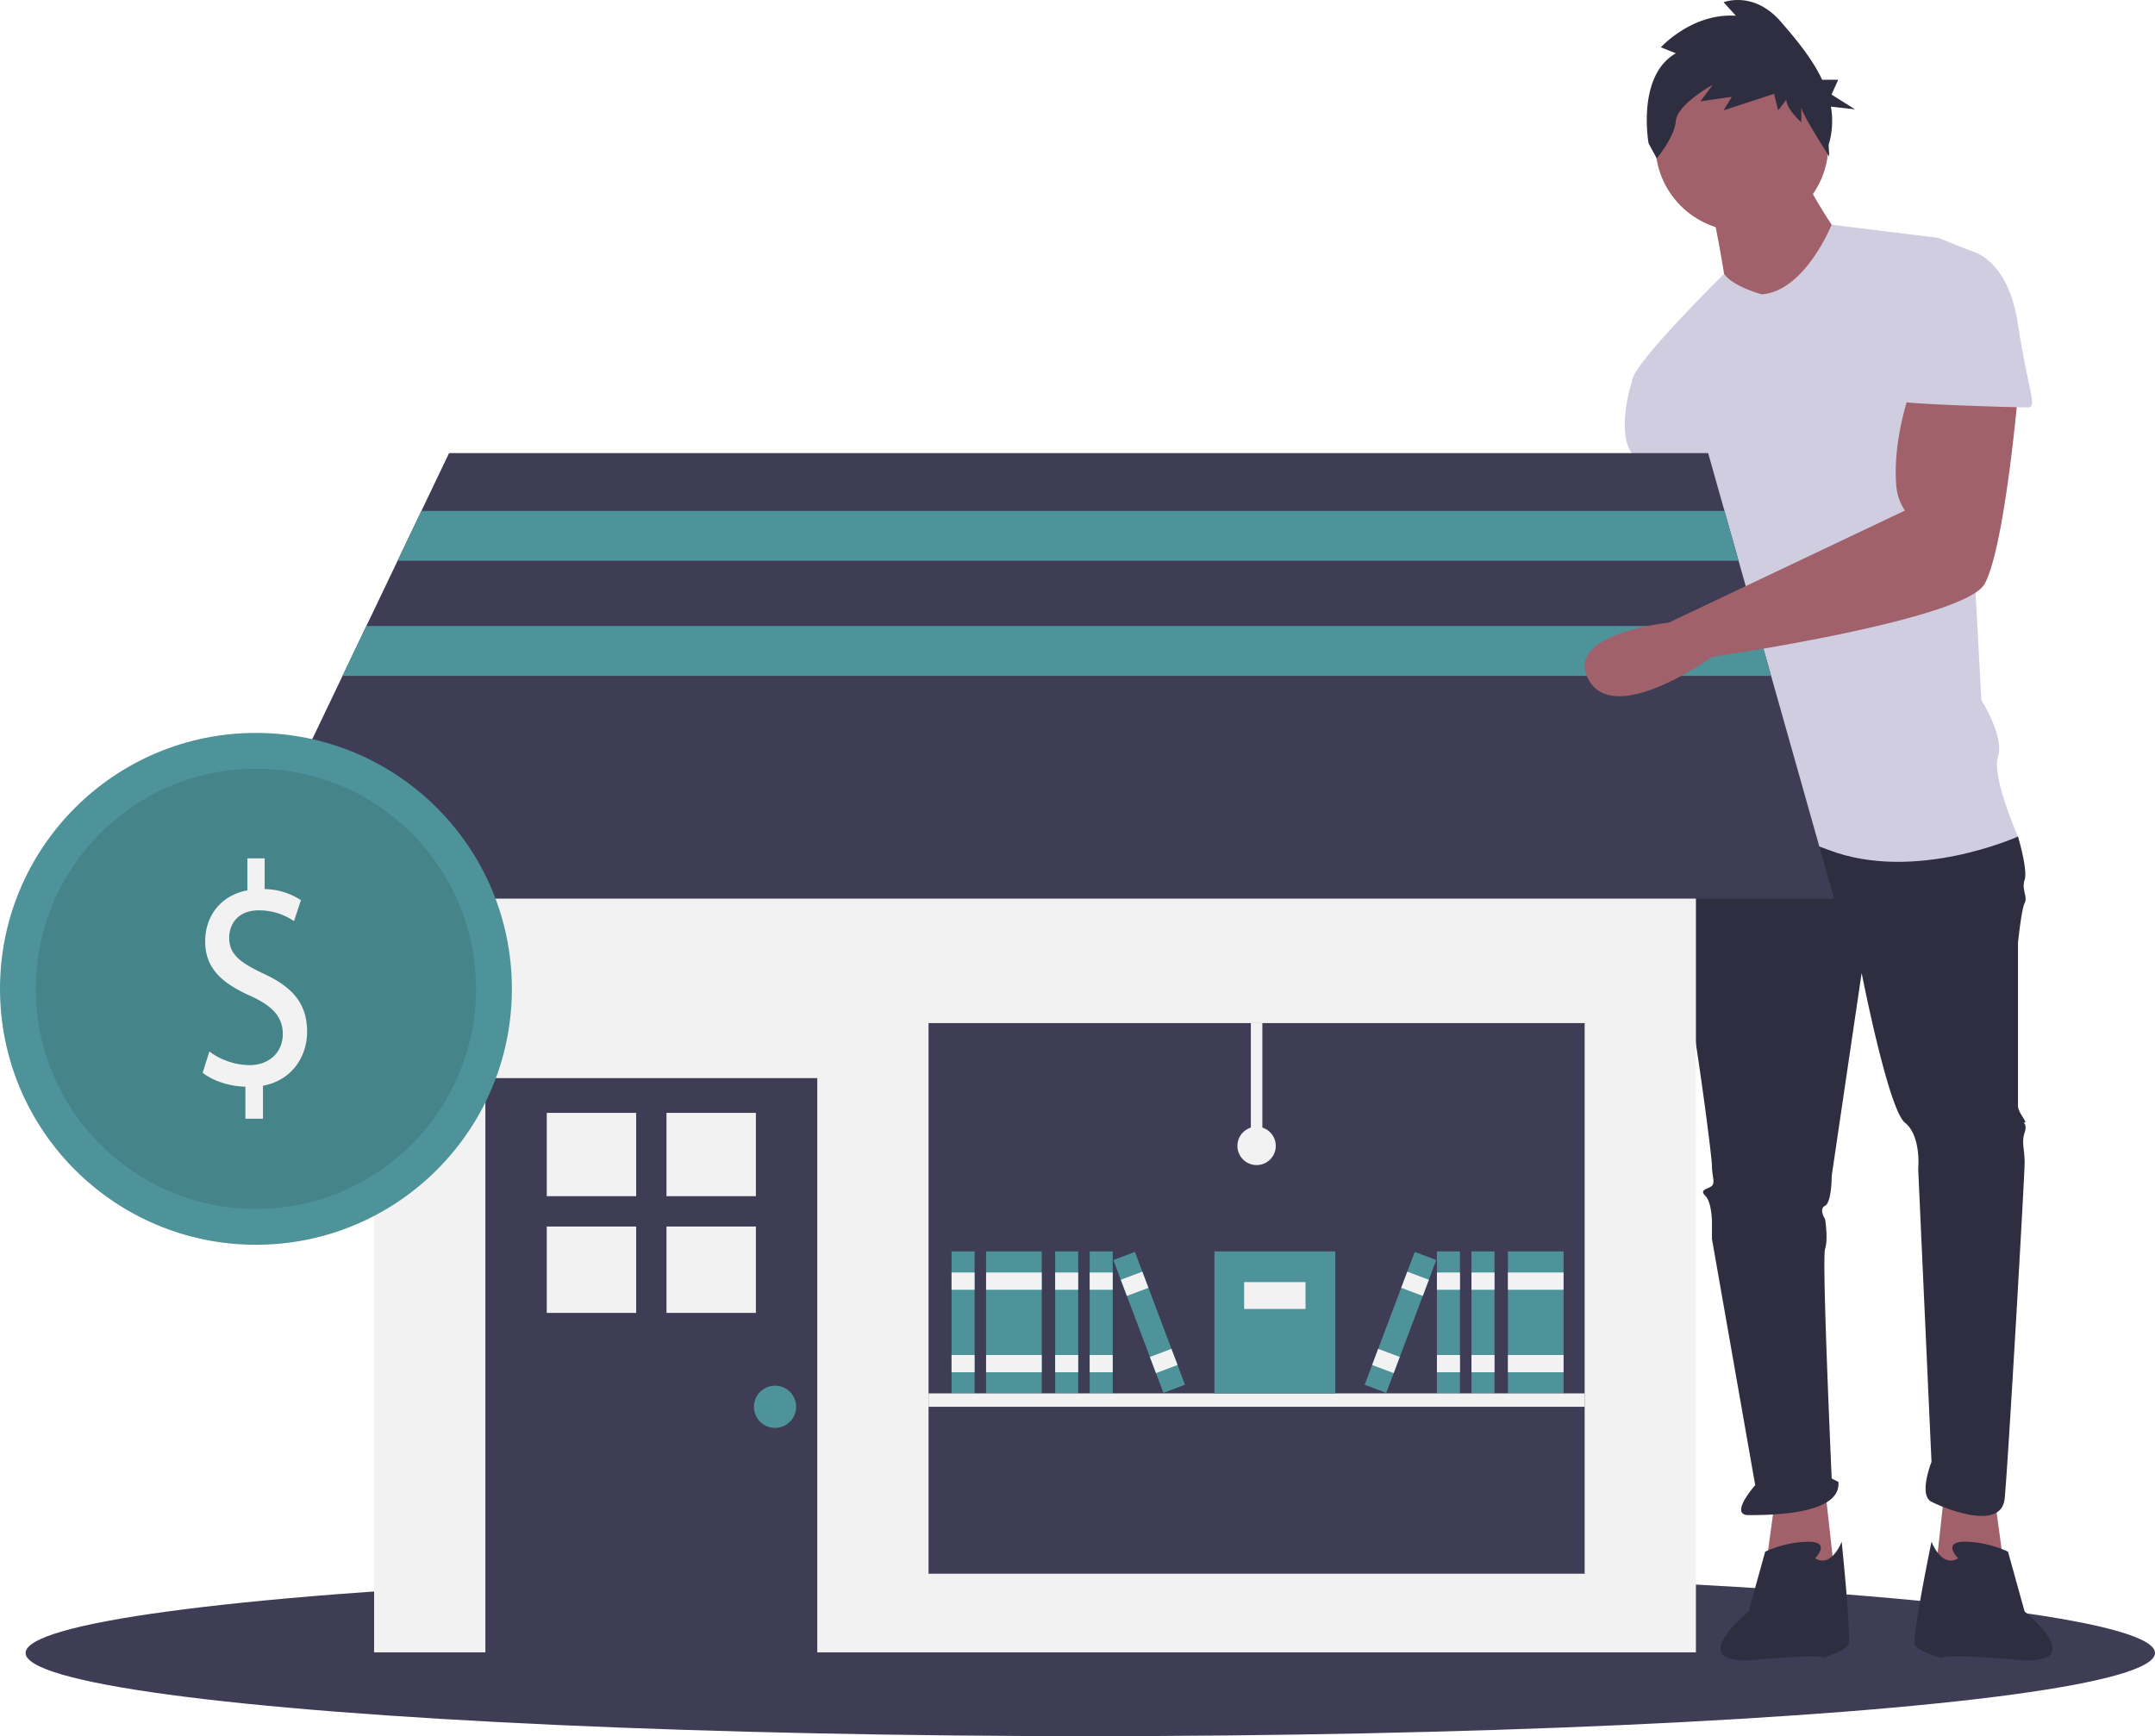 <svg data-name="Layer 1" xmlns="http://www.w3.org/2000/svg" width="842" height="678.376"><ellipse cx="426" cy="645.876" rx="416" ry="32.5" fill="#3f3d56"/><path fill="#a0616a" d="M779.369 585.5l3.899 28.593-27.293 2.599 3.899-35.091 19.495 3.899zM650.702 193s2.599 35.092 2.599 36.391-18.196 90.977-18.196 90.977-25.993 49.387 0 48.088 18.196-46.788 18.196-46.788l27.293-75.38L668.897 193zM693.591 585.5l-3.899 28.593 27.293 2.599-3.899-35.091-19.495 3.899z"/><path d="M663.698 317.769l-6.498 9.097s-3.9 38.99 0 51.987 11.697 72.782 11.697 76.68 1.3 6.499 0 7.799-5.199 1.3-2.6 3.899 2.6 10.397 2.6 10.397v6.498l16.896 96.176s-10.398 11.697-2.6 11.697 36.39 0 35.091-12.997l-2.6-1.3s-3.898-85.778-2.598-89.677 0-11.697 0-11.697-2.6-3.899 0-5.198 2.599-11.697 2.599-11.697l11.697-79.28s10.397 53.286 16.896 58.485 5.198 18.195 5.198 18.195l5.199 114.37s-5.199 12.998 0 15.597 27.293 11.697 28.593-1.3 7.798-126.067 7.798-131.266-1.3-7.798 0-11.697-1.3-3.9 0-3.9-2.6-3.898-2.6-6.498v-63.683s1.3-12.997 2.6-15.596-1.3-5.199 0-9.098-2.6-16.896-2.6-16.896l-58.485-15.596zM709.187 608.894s6.498-6.498-2.6-6.498a42.303 42.303 0 0 0-16.895 3.899l-6.499 23.394s-26.643 21.445 3.25 18.845 25.343-.65 25.343-.65 9.098-2.599 10.397-5.198-2.6-40.29-2.6-40.29-3.898 10.397-10.396 6.498zM765.072 608.894s-6.498-6.498 2.6-6.498a42.303 42.303 0 0 1 16.895 3.899l6.499 23.394s26.643 21.445-3.25 18.845-29.242-.65-29.242-.65-9.098-2.599-10.397-5.198 6.498-40.29 6.498-40.29 3.899 10.397 10.397 6.498z" fill="#2f2e41"/><circle cx="680.594" cy="56.536" r="33.791" fill="#a0616a"/><path d="M668.897 81.23s5.199 25.993 5.199 29.892 22.094 15.596 22.094 15.596l24.694-31.192s-15.596-22.095-15.596-27.293z" fill="#a0616a"/><path d="M688.392 115.02s-11.328-3.014-14.762-8.005c0 0-35.925 35.299-35.925 41.797l28.593 50.687s0 18.195 2.599 19.495 0 0 0 5.199-7.798 38.99-5.199 44.188 5.199 1.3 2.6 9.098-9.098 49.387-9.098 49.387 23.394-7.798 57.185 5.2 74.081-5.2 74.081-5.2-10.397-23.394-7.798-31.192-6.498-22.094-6.498-22.094l-6.498-119.57s9.097-53.286 2.599-55.885l-12.997-5.199-41.62-5.115s-10.366 25.91-27.262 27.21z" fill="#d0cde1"/><path d="M650.702 139.714l-12.997 9.098s-6.499 19.495 0 28.593 9.098 22.094 9.098 22.094l25.993-2.6z" fill="#d0cde1"/><path d="M654.794 20.824l-5.861-2.347s12.256-13.493 29.307-12.32l-4.795-5.28s11.723-4.693 22.38 7.627c5.602 6.476 12.084 14.089 16.125 22.664h6.277l-2.62 5.769 9.17 5.769-9.412-1.037a31.921 31.921 0 0 1-.89 14.94l.252 4.56s-10.91-16.88-10.91-19.226v5.867s-5.86-5.28-5.86-8.8l-3.198 4.107-1.598-6.454-19.716 6.454 3.197-5.28-12.256 1.76 4.796-6.453s-13.855 7.626-14.388 14.08c-.532 6.452-7.46 14.666-7.46 14.666l-3.197-5.867s-4.796-26.4 10.657-35.2z" fill="#2f2e41"/><path fill="#f2f2f2" d="M146.169 282.832h516.463V645.63H146.169z"/><path fill="#3f3d56" d="M189.645 421.256h129.678V647.63H189.645z"/><path fill="#f2f2f2" d="M213.632 434.837h34.932V467.4h-34.932zM260.405 434.837h34.932V467.4h-34.932zM213.632 479.241h34.932v33.748h-34.932zM260.405 479.241h34.932v33.748h-34.932z"/><circle cx="302.832" cy="549.684" r="8.245" fill="#4d9399"/><path fill="#3f3d56" d="M362.799 399.767h256.357v215.13H362.799zM716.602 351.134H92.199l41.632-87.042 9.317-19.489 12.189-25.486 9.317-19.489 10.801-22.577h491.952l6.379 22.577 5.509 19.489 7.204 25.486 5.509 19.489 24.594 87.042z"/><path fill="#4d9399" d="M371.794 488.967h8.995v55.469h-8.995z"/><path fill="#f2f2f2" d="M371.794 497.213h8.995v6.746h-8.995zM371.794 529.445h8.995v6.746h-8.995z"/><path fill="#4d9399" d="M385.286 488.967h21.738v55.469h-21.738z"/><path fill="#f2f2f2" d="M385.286 497.213h21.738v6.746h-21.738zM385.286 529.445h21.738v6.746h-21.738z"/><path fill="#4d9399" d="M412.271 488.967h8.995v55.469h-8.995z"/><path fill="#f2f2f2" d="M412.271 497.213h8.995v6.746h-8.995zM412.271 529.445h8.995v6.746h-8.995z"/><path fill="#4d9399" d="M425.764 488.967h8.995v55.469h-8.995z"/><path fill="#f2f2f2" d="M425.764 497.213h8.995v6.746h-8.995zM425.764 529.445h8.995v6.746h-8.995z"/><path fill="#4d9399" d="M435.01 492.336l8.416-3.173 19.566 51.904-8.417 3.173z"/><path fill="#f2f2f2" d="M437.918 500.051l8.417-3.172 2.38 6.312-8.417 3.173zM449.287 530.212l8.417-3.172 2.38 6.312-8.417 3.173z"/><path fill="#4d9399" d="M589.173 488.967h21.738v55.469h-21.738z"/><path fill="#f2f2f2" d="M589.173 497.213h21.738v6.746h-21.738zM589.173 529.445h21.738v6.746h-21.738z"/><path fill="#4d9399" d="M574.931 488.967h8.995v55.469h-8.995z"/><path fill="#f2f2f2" d="M574.931 497.213h8.995v6.746h-8.995zM574.931 529.445h8.995v6.746h-8.995z"/><path fill="#4d9399" d="M561.438 488.967h8.995v55.469h-8.995z"/><path fill="#f2f2f2" d="M561.438 497.213h8.995v6.746h-8.995zM561.438 529.445h8.995v6.746h-8.995z"/><path fill="#4d9399" d="M533.205 541.067l19.565-51.904 8.417 3.173-19.565 51.904z"/><path fill="#f2f2f2" d="M547.483 503.191l2.379-6.312 8.417 3.173-2.38 6.312zM536.113 533.352l2.38-6.312 8.416 3.173-2.38 6.312zM362.799 544.437h256.357v5.247H362.799z"/><path fill="#4d9399" d="M474.487 488.967h47.224v55.469h-47.224z"/><path fill="#f2f2f2" d="M486.105 500.961h23.987v10.494h-23.987zM488.729 399.767h4.497v47.973h-4.497z"/><circle cx="490.977" cy="447.74" r="7.496" fill="#f2f2f2"/><path fill="#4d9399" d="M679.295 219.117H155.337l9.317-19.489h509.132l5.509 19.489zM692.008 264.092H133.831l9.317-19.489h543.351l5.509 19.489z"/><path d="M746.877 151.411s-7.526 19.353-5.954 38.501a20.293 20.293 0 0 0 3.355 9.587l-92.205 43.774s-41.661 4.314-31.264 22.509 48.088-9.098 48.088-9.098 98.775-14.296 106.573-28.592 12.996-74.081 12.996-74.081z" fill="#a0616a"/><path d="M750.776 98.125h19.495s14.296 2.6 18.195 28.593 7.798 32.491 3.9 32.491-50.688-1.3-50.688-2.599 9.098-58.485 9.098-58.485z" fill="#d0cde1"/><circle cx="100" cy="386.376" r="100" fill="#4d9399"/><circle cx="100" cy="386.376" r="86" opacity=".1"/><path d="M95.88 437.124v-12.517c-6.328-.123-12.874-2.355-16.692-5.453l2.618-8.303a26.681 26.681 0 0 0 15.71 5.328c7.745 0 12.982-5.08 12.982-12.145 0-6.816-4.255-11.03-12.328-14.748-11.128-4.957-18-10.658-18-21.44 0-10.286 6.436-18.094 16.473-19.953v-12.517h6.764v12.022a26.543 26.543 0 0 1 14.182 4.337l-2.728 8.18a24.107 24.107 0 0 0-13.745-4.214c-8.4 0-11.564 5.7-11.564 10.658 0 6.445 4.036 9.667 13.527 14.129 11.237 5.205 16.91 11.649 16.91 22.679 0 9.79-6 18.962-17.237 21.067v12.89z" fill="#f2f2f2"/></svg>